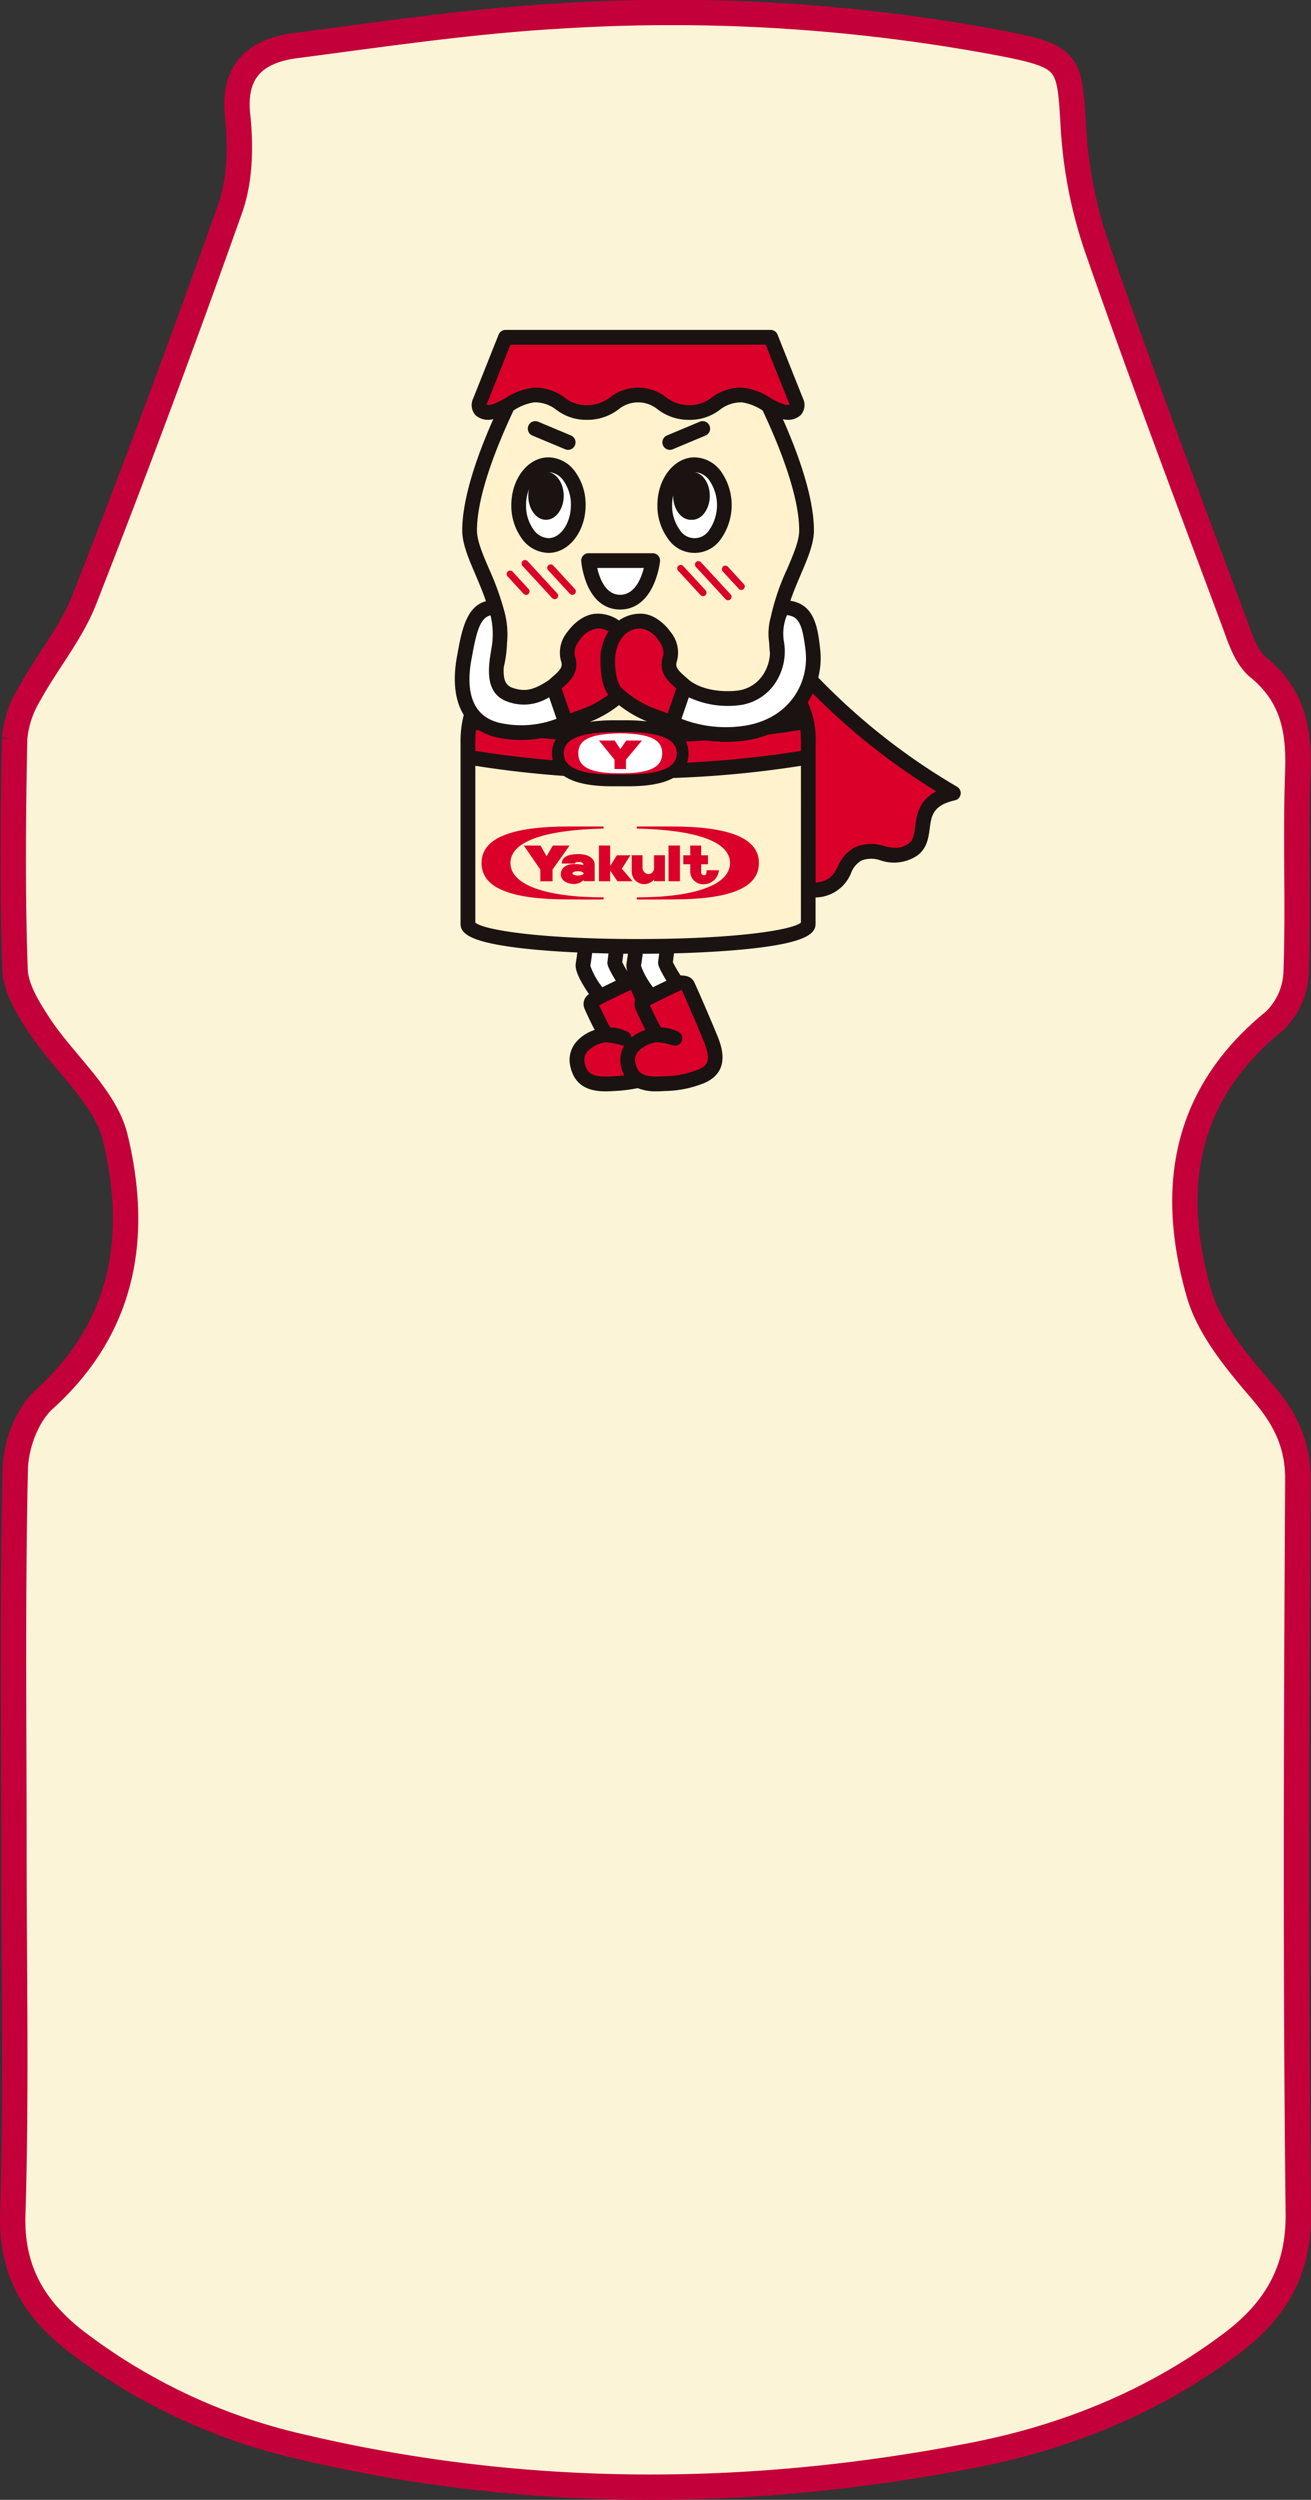 <svg xmlns="http://www.w3.org/2000/svg" width="206.725" height="393.995" viewBox="0 0 206.725 393.995">
  <rect x="0" y="0" width="206.725" height="393.995" fill="#333333" stroke="none"/>
  <g id="Group_3797" data-name="Group 3797" transform="translate(-16.138 -3.002)">
    <path id="Path_5841" data-name="Path 5841" d="M-144.991,476.952c0-19.879-.234-39.766.207-59.641.083-3.754,1.8-8.5,4.568-11,12.949-11.708,14.828-26.237,11.2-41.258-1.554-6.432-8.074-11.732-12.006-17.741-1.745-2.668-3.688-5.785-3.793-8.754-.426-12.116-.3-24.254-.071-36.378a16.191,16.191,0,0,1,2.32-7.019c2.749-5.031,6.606-9.625,8.661-14.87q12.027-30.679,23.023-61.715c1.594-4.53,1.665-9.833,1.158-14.66-.731-6.954,2.787-10.152,9.181-10.985,13.91-1.811,27.835-3.89,41.829-4.673a280.216,280.216,0,0,1,69.563,4.339c10.682,2.086,10.609,2.928,11.209,13.047a71.322,71.322,0,0,0,3.68,18.985c6.876,19.782,14.306,39.392,21.626,59.035.958,2.578,1.876,5.644,3.9,7.305,5.539,4.546,6.419,10.073,6.187,16.522-.378,10.525.124,21.078-.262,31.6a11.2,11.2,0,0,1-3.448,7.6c-14.5,11.768-16.478,26.748-11.892,42.831,1.6,5.627,5.94,10.813,9.948,15.493,3.627,4.236,5.693,8.288,5.662,13.9-.217,38.569-.368,77.144.076,115.71.1,8.99-3.572,15.221-10.475,20.426C35,564.141,21.2,569.807,6.212,572.721c-35.44,6.887-70.865,6.952-106.08-1.379a92.037,92.037,0,0,1-35.268-16.519c-6.689-5.143-10.308-11.274-10.038-20.018C-144.585,515.535-144.991,496.238-144.991,476.952Z" transform="translate(163.326 -182.749)" fill="#fcf4d7" stroke="#c4003a" stroke-width="4"/>
    <g id="Group_3436" data-name="Group 3436" transform="translate(-234.441 -63.452)">
      <g id="Group_3331" data-name="Group 3331" transform="translate(322.298 118.452)">
        <g id="Group_3330" data-name="Group 3330">
          <g id="Group_3314" data-name="Group 3314" transform="translate(19.267 97.007)">
            <path id="Path_5808" data-name="Path 5808" d="M394.492,438.213a14.78,14.78,0,0,1-1.848-3.334c.035-.273.172-1.381.321-2.584-1.659-.025-3.3-.068-4.9-.13-.155,1.217-.317,2.42-.427,3.044-.162.919,1.386,3.261,2.682,5.026C391.643,439.564,393.147,438.841,394.492,438.213Z" transform="translate(-386.694 -432.165)" fill="#fff"/>
            <path id="Path_5809" data-name="Path 5809" d="M392.679,464.068c-.592-2.9,2.4-4.46,4.533-4.648a39.1,39.1,0,0,1-2.3-4.471c-.132-.438-.123-.792.2-.98-.447-1.022-.829-1.879-1.074-2.4-.165-.352-1.222-.474-1.549-.242-1.754.818-3.8,1.808-5.353,2.629-.348.184-.358.545-.224.993a39.094,39.094,0,0,0,2.3,4.471c-2.129.188-5.126,1.748-4.534,4.648s2.734,3.214,5.776,3.033a21.222,21.222,0,0,0,3.869-.519A3.414,3.414,0,0,1,392.679,464.068Z" transform="translate(-384.607 -445.32)" fill="#db002a"/>
          </g>
          <g id="Group_3315" data-name="Group 3315" transform="translate(27.263 97.114)">
            <path id="Path_5810" data-name="Path 5810" d="M420.349,438.452a14.779,14.779,0,0,1-1.848-3.334c.035-.274.174-1.4.324-2.607-1.626.034-3.274.05-4.922.048-.149,1.163-.3,2.291-.407,2.889-.162.919,1.386,3.261,2.682,5.026C417.5,439.8,419,439.079,420.349,438.452Z" transform="translate(-412.551 -432.511)" fill="#fff"/>
            <path id="Path_5811" data-name="Path 5811" d="M410.54,464.068c-.592-2.9,2.4-4.46,4.534-4.648a5.5,5.5,0,0,1,2.843.547,12.921,12.921,0,0,0-2.843-.547,39.1,39.1,0,0,1-2.3-4.471c-.135-.448-.125-.81.224-.993,1.552-.821,3.6-1.812,5.353-2.629.327-.232,1.383-.11,1.549.242.648,1.382,2.262,5.117,3.484,8.05s1.5,5.093-1.276,6.312a16.111,16.111,0,0,1-5.791,1.17C413.275,467.283,411.133,466.968,410.54,464.068Z" transform="translate(-410.464 -445.427)" fill="#db002a"/>
          </g>
          <g id="Group_3318" data-name="Group 3318" transform="translate(54.284 55.138)">
            <g id="Group_3317" data-name="Group 3317">
              <g id="Group_3316" data-name="Group 3316">
                <path id="Path_5812" data-name="Path 5812" d="M499.586,296.763a11.713,11.713,0,0,1-1.738,3.5,11.933,11.933,0,0,1,1.446,6.44v22.561l.8.684c5.537-.419,4.13-4.315,7.091-5.733s5.1,1.489,8.42-.553-.562-7.4,6.576-9.03A102.2,102.2,0,0,1,499.586,296.763Z" transform="translate(-497.848 -296.763)" fill="#db002a"/>
              </g>
            </g>
          </g>
          <g id="Group_3319" data-name="Group 3319" transform="translate(2.066 10.255)">
            <path id="Path_5813" data-name="Path 5813" d="M334.574,190.671c0,.015,0,.03,0,.045a17.085,17.085,0,0,1-.5,3.63c-.137,1.93.168,3.859,2.185,4.532,2.549.85,4.326.233,6.744-1.374,1.527-1.372,3.076-2.337,2.314-4.458-.737-2.05,2.086-5.823,4.682-5.8a4.671,4.671,0,0,1,3.4,1.413,4.67,4.67,0,0,1,3.4-1.413c2.6-.023,5.419,3.749,4.682,5.8-.762,2.121.787,3.086,2.314,4.458,2.327,1.813,5.807,2.128,8.234,1.878a7.134,7.134,0,0,0,6.343-7.1c-.061-.525-.105-1.093-.128-1.716,0,0,0-.008,0-.012a8.5,8.5,0,0,1,.246-3.754c1-5.385,4.495-10.246,4.5-13.834,0-5.961-3.446-14.314-6.03-19.739-1.346-.743-2.82-1.613-4.142-1.612-4.163,0-4.163,2.756-8.33,2.756s-4.4-2.756-8.058-2.756-3.914,2.756-8.078,2.756-4.165-2.756-8.33-2.756c-1.32,0-2.793.868-4.139,1.611-2.583,5.425-6.03,13.778-6.03,19.74,0,3.311,2.98,7.706,4.224,12.6A12.121,12.121,0,0,1,334.574,190.671Z" transform="translate(-329.57 -151.616)" fill="#fff2cc"/>
            <path id="Path_5814" data-name="Path 5814" d="M381.2,305.822a12.546,12.546,0,0,1-8.7,4.937,19.8,19.8,0,0,1-11.284-1.658s-3.354-1.163-4.218-1.569a17.162,17.162,0,0,1-4.191-2.719,17.173,17.173,0,0,1-4.191,2.719c-.864.406-4.218,1.569-4.218,1.569a16.438,16.438,0,0,1-10.594,1.168,6.771,6.771,0,0,1-4.2-2.594,14.6,14.6,0,0,0-.612,4.586v28.514c0,4.765,53.665,4.765,53.665,0V312.26A11.915,11.915,0,0,0,381.2,305.822Z" transform="translate(-328.979 -257.44)" fill="#fff2cc"/>
          </g>
          <g id="Group_3322" data-name="Group 3322" transform="translate(2.815 61.808)">
            <g id="Group_3321" data-name="Group 3321">
              <g id="Group_3320" data-name="Group 3320">
                <path id="Path_5815" data-name="Path 5815" d="M383.568,318.332q-2.931.473-5.874.833a14.549,14.549,0,0,1-3.529.932,21.107,21.107,0,0,1-5.95-.034c-1.8.118-3.606.2-5.41.258-2.148-1.343-5.742-1.344-7.247-1.344h-1.776c-1.4,0-4.629,0-6.8,1.094-1.59-.1-3.179-.219-4.766-.367a17.071,17.071,0,0,1-6.748-.1,7.666,7.666,0,0,1-2.568-1.045c-.5-.076-1-.15-1.5-.231v5.654q7.178,1.157,14.417,1.666c1.913,1.87,6.105,1.872,7.964,1.872h1.776c1.746,0,5.555,0,7.6-1.553a163.835,163.835,0,0,0,20.416-1.986Z" transform="translate(-331.401 -318.332)" fill="#db002a"/>
                <path id="Path_5816" data-name="Path 5816" d="M391.709,330.348c-4.762,0-6.453-1.088-6.453-3.153,0-2.042,1.669-3.049,6.453-3.153h.326c4.783.1,6.452,1.111,6.452,3.153,0,2.065-1.691,3.153-6.452,3.153Z" transform="translate(-368.603 -322.276)" fill="#fff"/>
              </g>
              <path id="Path_5817" data-name="Path 5817" d="M402.593,327.721l-2.518,3.018v1.477h-1.808v-1.467l-2.448-3.031h2.473l.893,1.359.935-1.356Z" transform="translate(-375.9 -324.815)" fill="#db002a" fill-rule="evenodd"/>
            </g>
          </g>
          <path id="Path_5818" data-name="Path 5818" d="M335.933,377.29c0,4.022,4.737,5.75,13.789,5.75.084,0,5.381.027,5.451,0v-.329c-8.839,0-14.686-1.87-14.686-5.421,0-3.526,5.811-5.228,14.686-5.421v-.33h-5.451C340.579,371.539,335.933,373.383,335.933,377.29Zm29.944-5.751h-5.45v.33c8.874.194,14.685,1.9,14.685,5.421,0,3.551-5.847,5.421-14.685,5.421v.329c.069.027,5.367,0,5.45,0,9.052,0,13.791-1.728,13.791-5.75C379.668,373.383,375.021,371.539,365.877,371.539Z" transform="translate(-331.717 -293.278)" fill="#db002a"/>
          <path id="Path_5819" data-name="Path 5819" d="M338.832,122.207l-4.007,10.053c-.608,1.524.635,2.193,2.6,1.511,1.712-.6,3.982-2.471,5.92-2.47,4.166,0,4.166,2.756,8.33,2.756s4.422-2.756,8.078-2.756,3.9,2.756,8.058,2.756,4.167-2.756,8.33-2.756c1.941,0,4.208,1.875,5.92,2.47,1.963.682,3.208.014,2.6-1.511l-4.006-10.053Z" transform="translate(-330.844 -121.046)" fill="#db002a"/>
          <g id="Group_3324" data-name="Group 3324" transform="translate(19.926 35.193)">
            <g id="Group_3323" data-name="Group 3323">
              <path id="Path_5820" data-name="Path 5820" d="M400.609,236.019s-.708,6.551-5.144,6.551-4.974-6.551-4.974-6.551S400.431,236.016,400.609,236.019Z" transform="translate(-389.331 -234.857)" fill="#fff"/>
              <path id="Path_5821" data-name="Path 5821" d="M392.873,241.137c-1.617,0-3.834-.691-5.221-3.986a13.224,13.224,0,0,1-.91-3.631,1.161,1.161,0,0,1,1.156-1.256c1.662,0,9.96,0,10.138,0a1.161,1.161,0,0,1,1.134,1.285,13.444,13.444,0,0,1-1,3.624C397.01,239.767,395.179,241.137,392.873,241.137Zm-3.606-6.551c.366,1.619,1.312,4.23,3.606,4.23,2.316,0,3.333-2.6,3.742-4.231Z" transform="translate(-386.738 -232.264)" fill="#1a1311"/>
            </g>
          </g>
          <g id="Group_3325" data-name="Group 3325" transform="translate(11.509 14.378)">
            <path id="Path_5822" data-name="Path 5822" d="M429.326,169.473a1.181,1.181,0,0,1-.456-2.271l5.161-2.16a1.181,1.181,0,1,1,.912,2.179l-5.161,2.16A1.182,1.182,0,0,1,429.326,169.473Z" transform="translate(-406.923 -164.95)" fill="#1a1311"/>
            <path id="Path_5823" data-name="Path 5823" d="M365.859,169.473a1.184,1.184,0,0,1-.456-.092l-5.161-2.16a1.181,1.181,0,1,1,.912-2.179l5.161,2.16a1.181,1.181,0,0,1-.456,2.271Z" transform="translate(-359.517 -164.95)" fill="#1a1311"/>
          </g>
          <g id="Group_3326" data-name="Group 3326" transform="translate(1.165 43.776)">
            <path id="Path_5824" data-name="Path 5824" d="M333.65,273.762c-3.458-1.153-1.886-6-1.68-8.207.221-2.366-.207-5.534-.959-5.534-3.3,0-3.92,4.013-4.634,7.953-.807,4.449-.381,10.079,5.406,11.354a16.438,16.438,0,0,0,10.594-1.168l-1.984-5.772C337.976,274,336.2,274.612,333.65,273.762Z" transform="translate(-326.066 -260.021)" fill="#fff"/>
            <path id="Path_5825" data-name="Path 5825" d="M382.415,278.248c-1.4-1.262-1.485-4.809-1.365-6.051a6.652,6.652,0,0,1,1.742-3.941,4.671,4.671,0,0,0-3.4-1.413c-2.6-.023-5.419,3.749-4.682,5.8.762,2.121-.787,3.086-2.314,4.458l1.984,5.772s3.354-1.163,4.218-1.569a17.172,17.172,0,0,0,4.191-2.719C382.655,278.464,382.529,278.351,382.415,278.248Z" transform="translate(-358.072 -264.733)" fill="#db002a"/>
          </g>
          <g id="Group_3328" data-name="Group 3328">
            <path id="Path_5826" data-name="Path 5826" d="M455.367,266.681c-.455-3.978-1.046-6.66-4.587-6.66-.516,0-1.614,3.016-1.146,5.418a7.283,7.283,0,0,1-6.213,8.827c-2.427.25-5.907-.065-8.234-1.878l-1.984,5.772a19.8,19.8,0,0,0,11.284,1.658C452.437,278.725,456.009,272.288,455.367,266.681Z" transform="translate(-398.909 -216.245)" fill="#fff"/>
            <g id="Group_3327" data-name="Group 3327">
              <path id="Path_5827" data-name="Path 5827" d="M410.441,282.872l1.984-5.772c-1.527-1.372-3.076-2.336-2.314-4.458.737-2.05-2.086-5.823-4.682-5.8-3.365.03-4.91,3-5.138,5.354-.12,1.242-.037,4.79,1.365,6.051a17.308,17.308,0,0,0,4.568,3.054C407.087,281.709,410.441,282.872,410.441,282.872Z" transform="translate(-376.147 -220.957)" fill="#db002a"/>
              <path id="Path_5828" data-name="Path 5828" d="M401.508,190.456a101.612,101.612,0,0,1-21.9-17.21,12.76,12.76,0,0,0,.3-4.49c-.362-3.162-.809-7.036-4.7-7.613.484-1.424,1.069-2.8,1.626-4.106,1.074-2.507,2.089-4.876,2.09-6.98,0-5.273-2.526-12.2-4.9-17.549a3,3,0,0,0,2.824-.638,2.389,2.389,0,0,0,.34-2.635l-4.006-10.053a1.162,1.162,0,0,0-1.079-.731H330.286a1.161,1.161,0,0,0-1.079.731L325.2,129.236a2.392,2.392,0,0,0,.341,2.636,3,3,0,0,0,2.825.636c-2.373,5.349-4.9,12.276-4.9,17.55,0,2.1,1.016,4.472,2.09,6.98.567,1.323,1.161,2.727,1.649,4.176-3.136.8-3.863,4.82-4.512,8.411l-.063.349c-.692,3.817-.3,6.933,1.078,9.157a16.7,16.7,0,0,0-.507,4.4v28.514c0,1.412,1.14,2.854,9.409,3.833,2.592.307,5.657.54,9.01.693-.1.717-.186,1.346-.255,1.734-.19,1.08.78,2.921,2.089,4.825a1.843,1.843,0,0,0-.7,2.3,1.2,1.2,0,0,0,.051.139c.112.25.837,1.866,1.549,3.21a6.355,6.355,0,0,0-3.085,2.108,4.348,4.348,0,0,0-.773,3.561h0c.716,3.5,3.453,4.011,5.6,4.011.5,0,.977-.028,1.382-.053a23.468,23.468,0,0,0,3.657-.457,7.521,7.521,0,0,0,2.956.51c.5,0,.977-.028,1.382-.053a17.252,17.252,0,0,0,6.189-1.267c4.343-1.91,2.617-6.052,1.88-7.821-1.269-3.045-2.874-6.753-3.505-8.1a1.764,1.764,0,0,0-1.239-.924,3.528,3.528,0,0,0-.907-.1,21.128,21.128,0,0,1-1.209-2.086c.037-.3.1-.8.174-1.4,4.886-.124,9.348-.408,12.916-.83,8.27-.979,9.41-2.421,9.41-3.833V207.9a6.13,6.13,0,0,0,5.608-3.87,3.768,3.768,0,0,1,1.623-1.945,4.268,4.268,0,0,1,3.027-.022,6.614,6.614,0,0,0,5.5-.589c1.8-1.1,2.043-2.943,2.239-4.421.272-2.049.486-3.668,3.988-4.466a1.161,1.161,0,0,0,.332-2.131ZM327.3,130.272a1.24,1.24,0,0,1,.057-.175l3.716-9.322H371.32l3.715,9.324a1.207,1.207,0,0,1,.057.174,2.636,2.636,0,0,1-1.2-.191,13.534,13.534,0,0,1-1.868-.927,9.789,9.789,0,0,0-4.431-1.607h0a7.717,7.717,0,0,0-4.8,1.57,5.468,5.468,0,0,1-3.527,1.186,5.764,5.764,0,0,1-3.677-1.25,7.141,7.141,0,0,0-8.769,0,5.806,5.806,0,0,1-3.689,1.252,5.465,5.465,0,0,1-3.524-1.185,7.72,7.72,0,0,0-4.805-1.57h0a9.8,9.8,0,0,0-4.431,1.607,13.537,13.537,0,0,1-1.87.927A2.643,2.643,0,0,1,327.3,130.272Zm-1.511,19.786c0-5.61,3.246-13.572,5.765-18.909a8.158,8.158,0,0,1,3.242-1.281h0a5.468,5.468,0,0,1,3.525,1.185,7.718,7.718,0,0,0,4.805,1.571,8.1,8.1,0,0,0,4.972-1.638,4.862,4.862,0,0,1,6.2,0,8.057,8.057,0,0,0,4.963,1.64,7.722,7.722,0,0,0,4.808-1.571,5.464,5.464,0,0,1,3.523-1.185h0a8.159,8.159,0,0,1,3.244,1.282c2.52,5.336,5.765,13.3,5.765,18.907,0,1.627-.924,3.783-1.9,6.066a36.086,36.086,0,0,0-2.575,7.552,9.655,9.655,0,0,0-.258,4.1c.023.582.065,1.122.122,1.625a6.607,6.607,0,0,1-1.253,3.635,5.618,5.618,0,0,1-4.047,2.28c-2.255.232-5.377-.074-7.386-1.627-.172-.153-.343-.3-.512-.449-1.468-1.271-1.8-1.7-1.438-2.712a5.1,5.1,0,0,0-1.036-4.473c-.991-1.4-2.747-2.881-4.714-2.881h-.035a5.838,5.838,0,0,0-3.387,1.069,5.821,5.821,0,0,0-3.386-1.069h-.035c-1.967,0-3.723,1.485-4.714,2.881a5.1,5.1,0,0,0-1.036,4.473c.363,1.009.03,1.441-1.438,2.712-.16.138-.323.28-.485.425-2.381,1.573-3.717,1.853-5.674,1.2-1.194-.4-1.518-1.46-1.39-3.3a18.558,18.558,0,0,0,.5-3.717,13.943,13.943,0,0,0-.563-5.558,43.094,43.094,0,0,0-2.269-6.174C326.714,153.841,325.79,151.685,325.79,150.058ZM341.2,169.745a3.041,3.041,0,0,1,.744-2.343,4.02,4.02,0,0,1,2.835-1.9,3.615,3.615,0,0,1,1.774.456,8.091,8.091,0,0,0-1.264,3.625c0,.045-.348,4.16,1.191,6.39a16.616,16.616,0,0,1-2.979,1.776c-.474.223-1.9.742-3.007,1.137l-1.35-3.928C340.489,173.788,342.126,172.331,341.2,169.745Zm16.028,5.21-1.35,3.928c-1.109-.395-2.533-.914-3.006-1.137a16.2,16.2,0,0,1-4.285-2.867c-.829-.746-1.138-3.505-.986-5.077.153-1.587,1.167-4.279,3.993-4.3h.014a4.046,4.046,0,0,1,2.821,1.9,3.04,3.04,0,0,1,.744,2.343C354.24,172.331,355.877,173.788,357.225,174.955Zm-9.043,2.633a18.868,18.868,0,0,0,3.7,2.26c.17.08.42.184.714.3a29.263,29.263,0,0,0-3.325-.172h-1.776a27.115,27.115,0,0,0-3.923.251c.382-.147.708-.28.916-.378A18.782,18.782,0,0,0,348.182,177.588Zm-.688,4.245h1.776c5.319,0,8.022,1.073,8.022,3.345,0,2.34-2.756,3.345-8.022,3.345h-1.776c-5.265,0-8.02-1-8.02-3.345C339.473,182.906,342.175,181.833,347.493,181.833Zm-22.576-11.445.064-.351c.685-3.794,1.25-6.222,2.942-6.6a12.746,12.746,0,0,1,.289,4.214c-.032.342-.107.794-.187,1.273-.427,2.572-1.143,6.877,2.655,8.143a7.406,7.406,0,0,0,6.483-.729l1.17,3.4a15.568,15.568,0,0,1-8.9.657C326.654,179.789,323.617,177.555,324.917,170.388Zm12.827,15.887q-6.123-.508-12.219-1.474v-1.274a18.758,18.758,0,0,1,.1-2.017c.19.03.38.057.57.085a8.964,8.964,0,0,0,2.735,1.073,17.8,17.8,0,0,0,3.832.414,18.354,18.354,0,0,0,3.255-.293c.734.067,1.469.137,2.2.2a4.241,4.241,0,0,0-.6,2.193A4.687,4.687,0,0,0,337.744,186.275Zm5.918,32.389c.08-.461.183-1.193.291-2.006q1.266.042,2.573.069c-.079.637-.141,1.131-.162,1.3-.04.312-.085.707,1.31,2.993-.743.354-1.457.7-2.119,1.029A11.71,11.71,0,0,1,343.662,218.665Zm5.86.91a15.037,15.037,0,0,1-.827-1.47c.036-.286.1-.77.167-1.341l.73.006c-.086.632-.166,1.18-.228,1.531A2.776,2.776,0,0,0,349.522,219.575ZM348.5,234.44h0a5.848,5.848,0,0,0,.515,1.5c-.506.059-1.054.107-1.666.143-3.171.189-4.2-.283-4.569-2.106h0a2.032,2.032,0,0,1,.359-1.709,4.672,4.672,0,0,1,3.06-1.543,12.013,12.013,0,0,1,2.463.488,1.16,1.16,0,0,0,.355.052A4.352,4.352,0,0,0,348.5,234.44Zm1.075-5.352a6.594,6.594,0,0,0-2.777-.706c-.556-.95-1.331-2.592-1.736-3.482,1.307-.678,3.054-1.532,4.879-2.382l.021-.01a.82.82,0,0,1,.131.006c.176.383.4.885.655,1.464a2.208,2.208,0,0,0,.01,1.445,1.172,1.172,0,0,0,.051.138c.111.25.836,1.866,1.549,3.21a7.036,7.036,0,0,0-2.191,1.187A1.157,1.157,0,0,0,349.574,229.089Zm8.362-6.57.021-.01a.991.991,0,0,1,.132.006c.7,1.52,2.149,4.884,3.319,7.691,1.358,3.259.891,4.115-.671,4.8a14.888,14.888,0,0,1-5.393,1.074c-3.171.19-4.2-.283-4.569-2.106a2.032,2.032,0,0,1,.36-1.709,4.672,4.672,0,0,1,3.06-1.543,12.024,12.024,0,0,1,2.463.488,1.161,1.161,0,0,0,.913-2.123,6.6,6.6,0,0,0-2.777-.706c-.556-.951-1.331-2.593-1.735-3.482C354.365,224.222,356.111,223.369,357.936,222.519Zm-2.266-1.5c-.743.354-1.457.7-2.119,1.029a11.718,11.718,0,0,1-1.894-3.385c.076-.439.174-1.124.276-1.89q1.306,0,2.586-.023c-.078.625-.138,1.109-.159,1.276C354.32,218.34,354.275,218.735,355.67,221.021Zm21.2-9.158c-1.2,1.1-9.754,2.592-25.671,2.592s-24.469-1.491-25.671-2.592V187.149q6.964,1.1,13.97,1.595c2.37,1.635,6.338,1.637,8,1.637h1.776c1.544,0,5.078,0,7.473-1.313a164.863,164.863,0,0,0,20.126-1.917Zm0-27.06a162.855,162.855,0,0,1-17.958,1.854,4.5,4.5,0,0,0,.239-1.477,4.278,4.278,0,0,0-.413-1.843c1.055-.049,2.11-.111,3.164-.179a22.521,22.521,0,0,0,3.117.223,22.169,22.169,0,0,0,3.019-.2,15.781,15.781,0,0,0,3.671-.95q2.534-.317,5.062-.713a18.7,18.7,0,0,1,.1,2.015Zm-9.149-3.927a19.3,19.3,0,0,1-9.686-1.125l1.164-3.387a14.55,14.55,0,0,0,7.733,1.265,7.994,7.994,0,0,0,5.675-3.207,9.03,9.03,0,0,0,1.559-7,7.668,7.668,0,0,1,.5-4.013c1.849.172,2.459,1.437,2.937,5.609C378.191,174.155,374.984,179.876,367.718,180.875Zm27.167,15.874c-.188,1.418-.334,2.245-1.152,2.747-1.381.848-2.435.608-3.77.3a6.376,6.376,0,0,0-4.545.192,5.844,5.844,0,0,0-2.68,2.966c-.7,1.337-1.212,2.326-3.531,2.61l-.018-.015V183.527a13.66,13.66,0,0,0-1.25-6.372,12.921,12.921,0,0,0,.793-1.432,103.444,103.444,0,0,0,19.487,15.457C395.433,192.621,395.124,194.953,394.886,196.749Z" transform="translate(-322.298 -118.452)" fill="#1a1311"/>
            </g>
          </g>
          <path id="Path_5829" data-name="Path 5829" d="M383.712,242.009a.545.545,0,0,1-.4-.176l-4.707-5.109a.547.547,0,0,1,.8-.741l4.707,5.109a.547.547,0,0,1-.4.917Zm-3.579-.793a.547.547,0,0,0,.032-.772l-3.512-3.812a.546.546,0,1,0-.8.741l3.512,3.812a.547.547,0,0,0,.772.032Zm6.032-.98a.546.546,0,0,0,.032-.772l-2.486-2.7a.547.547,0,1,0-.8.741l2.486,2.7a.547.547,0,0,0,.772.032Zm-26.639.775a.547.547,0,0,0,.032-.772l-3.448-3.744a.547.547,0,0,0-.8.741l3.448,3.744a.546.546,0,0,0,.772.032Zm-7.3,0a.547.547,0,0,0,.032-.772l-2.486-2.7a.547.547,0,1,0-.8.741l2.486,2.7a.547.547,0,0,0,.772.032Zm4.511.683a.547.547,0,0,0,.032-.772l-4.706-5.109a.547.547,0,0,0-.8.741l4.706,5.109a.546.546,0,0,0,.772.032Z" transform="translate(-340.621 -199.4)" fill="#db002a"/>
          <g id="Group_3329" data-name="Group 3329" transform="translate(8.909 20.083)">
            <path id="Path_5830" data-name="Path 5830" d="M354.862,193.523c0,3.516,2.1,6.369,4.7,6.369s4.7-2.853,4.7-6.369-2.1-6.368-4.7-6.368S354.862,190.007,354.862,193.523Z" transform="translate(-353.701 -185.994)" fill="#fff"/>
            <path id="Path_5831" data-name="Path 5831" d="M361.222,185.737a5.286,5.286,0,0,0-4.255-2.337c-3.23,0-5.858,3.378-5.858,7.529a8.777,8.777,0,0,0,1.6,5.192,5.285,5.285,0,0,0,4.256,2.338c3.23,0,5.858-3.378,5.858-7.53A8.777,8.777,0,0,0,361.222,185.737Zm-4.255,10.4a3.033,3.033,0,0,1-2.387-1.394,6.449,6.449,0,0,1-1.149-3.814,7.016,7.016,0,0,1,.462-2.524,5.031,5.031,0,0,0-.112,1.054c0,2.091,1.25,3.786,2.793,3.787s2.793-1.7,2.793-3.787c0-1.884-1.017-3.443-2.346-3.734a3.051,3.051,0,0,1,2.334,1.39,6.448,6.448,0,0,1,1.149,3.813C360.5,193.752,358.883,196.137,356.966,196.137Z" transform="translate(-351.108 -183.4)" fill="#1a1311"/>
          </g>
          <path id="Path_5832" data-name="Path 5832" d="M429.337,193.523c0,3.516,2.1,6.369,4.7,6.369s4.7-2.853,4.7-6.369-2.1-6.368-4.7-6.368S429.337,190.007,429.337,193.523Z" transform="translate(-396.238 -165.91)" fill="#fff"/>
          <path id="Path_5833" data-name="Path 5833" d="M435.7,185.738a5.286,5.286,0,0,0-4.255-2.337c-3.23,0-5.858,3.378-5.858,7.529a8.779,8.779,0,0,0,1.6,5.192,5.042,5.042,0,0,0,8.511,0,9.213,9.213,0,0,0,0-10.383Zm-1.868,9.006a2.741,2.741,0,0,1-4.774,0,6.45,6.45,0,0,1-1.149-3.814,7.232,7.232,0,0,1,.165-1.542c0,.024,0,.048,0,.072,0,2.091,1.25,3.786,2.793,3.787.032,0,.063,0,.094-.007s.062.007.094.007c1.543,0,2.793-1.7,2.793-3.787,0-1.886-1.018-3.445-2.349-3.734a3.051,3.051,0,0,1,2.337,1.39,6.9,6.9,0,0,1,0,7.628Z" transform="translate(-393.645 -163.317)" fill="#1a1311"/>
        </g>
      </g>
      <g id="Group_3334" data-name="Group 3334" transform="translate(333.184 199.714)">
        <g id="Group_3333" data-name="Group 3333" transform="translate(0)">
          <g id="Group_3332" data-name="Group 3332">
            <path id="Path_5834" data-name="Path 5834" d="M364.709,381.25h-2.632l-.994,1.7-.95-1.7H357.5l2.6,3.795v1.837h1.923v-1.849Z" transform="translate(-357.501 -381.246)" fill="#db002a"/>
            <path id="Path_5835" data-name="Path 5835" d="M378.507,390.347c-1.267,0-2.156-.6-2.156-1.542,0-.892.733-1.6,2.084-1.6a7.125,7.125,0,0,1,1.482.142c-.012-.359-.342-.471-.678-.471s-.576.015-.683.25l-2.052-.015c.034-.549.262-1.476,2.639-1.476,2.148,0,2.544,1.2,2.544,1.569v2.7h-1.752v-.2A2.044,2.044,0,0,1,378.507,390.347Zm.552-1.335c.488,0,.883-.151.883-.338s-.4-.338-.883-.338-.882.152-.882.338S378.572,389.012,379.059,389.012Z" transform="translate(-370.522 -384.282)" fill="#db002a"/>
            <path id="Path_5836" data-name="Path 5836" d="M401.1,386.878l-1.689-1.977,1.347-2.116H398.62l-1.053,1.708v-3.247H395.8v5.632h1.764v-1.7l1.152,1.7Z" transform="translate(-383.959 -381.246)" fill="#db002a"/>
            <path id="Path_5837" data-name="Path 5837" d="M416.033,386.222v2.05a.917.917,0,0,1-.891.918,1,1,0,0,1-.927-1v-1.972h-1.7v2.554a1.979,1.979,0,0,0,1.972,2.005,2.189,2.189,0,0,0,1.548-.728v.261h1.71v-4.093Z" transform="translate(-395.502 -384.683)" fill="#db002a"/>
            <rect id="Rectangle_2105" data-name="Rectangle 2105" width="1.801" height="5.632" transform="translate(22.808 0)" fill="#db002a"/>
            <path id="Path_5838" data-name="Path 5838" d="M442.5,385.138c0,.475-.08.8-.387.8a.464.464,0,0,1-.477-.527V384.2h1.071v-1.412h-1.071v-1.539h-1.719v1.539h-1.09V384.2h1.09v1.158a2.014,2.014,0,0,0,2.151,1.99,2.433,2.433,0,0,0,2.376-2.207Z" transform="translate(-413.681 -381.246)" fill="#db002a"/>
          </g>
        </g>
      </g>
    </g>
  </g>
</svg>
